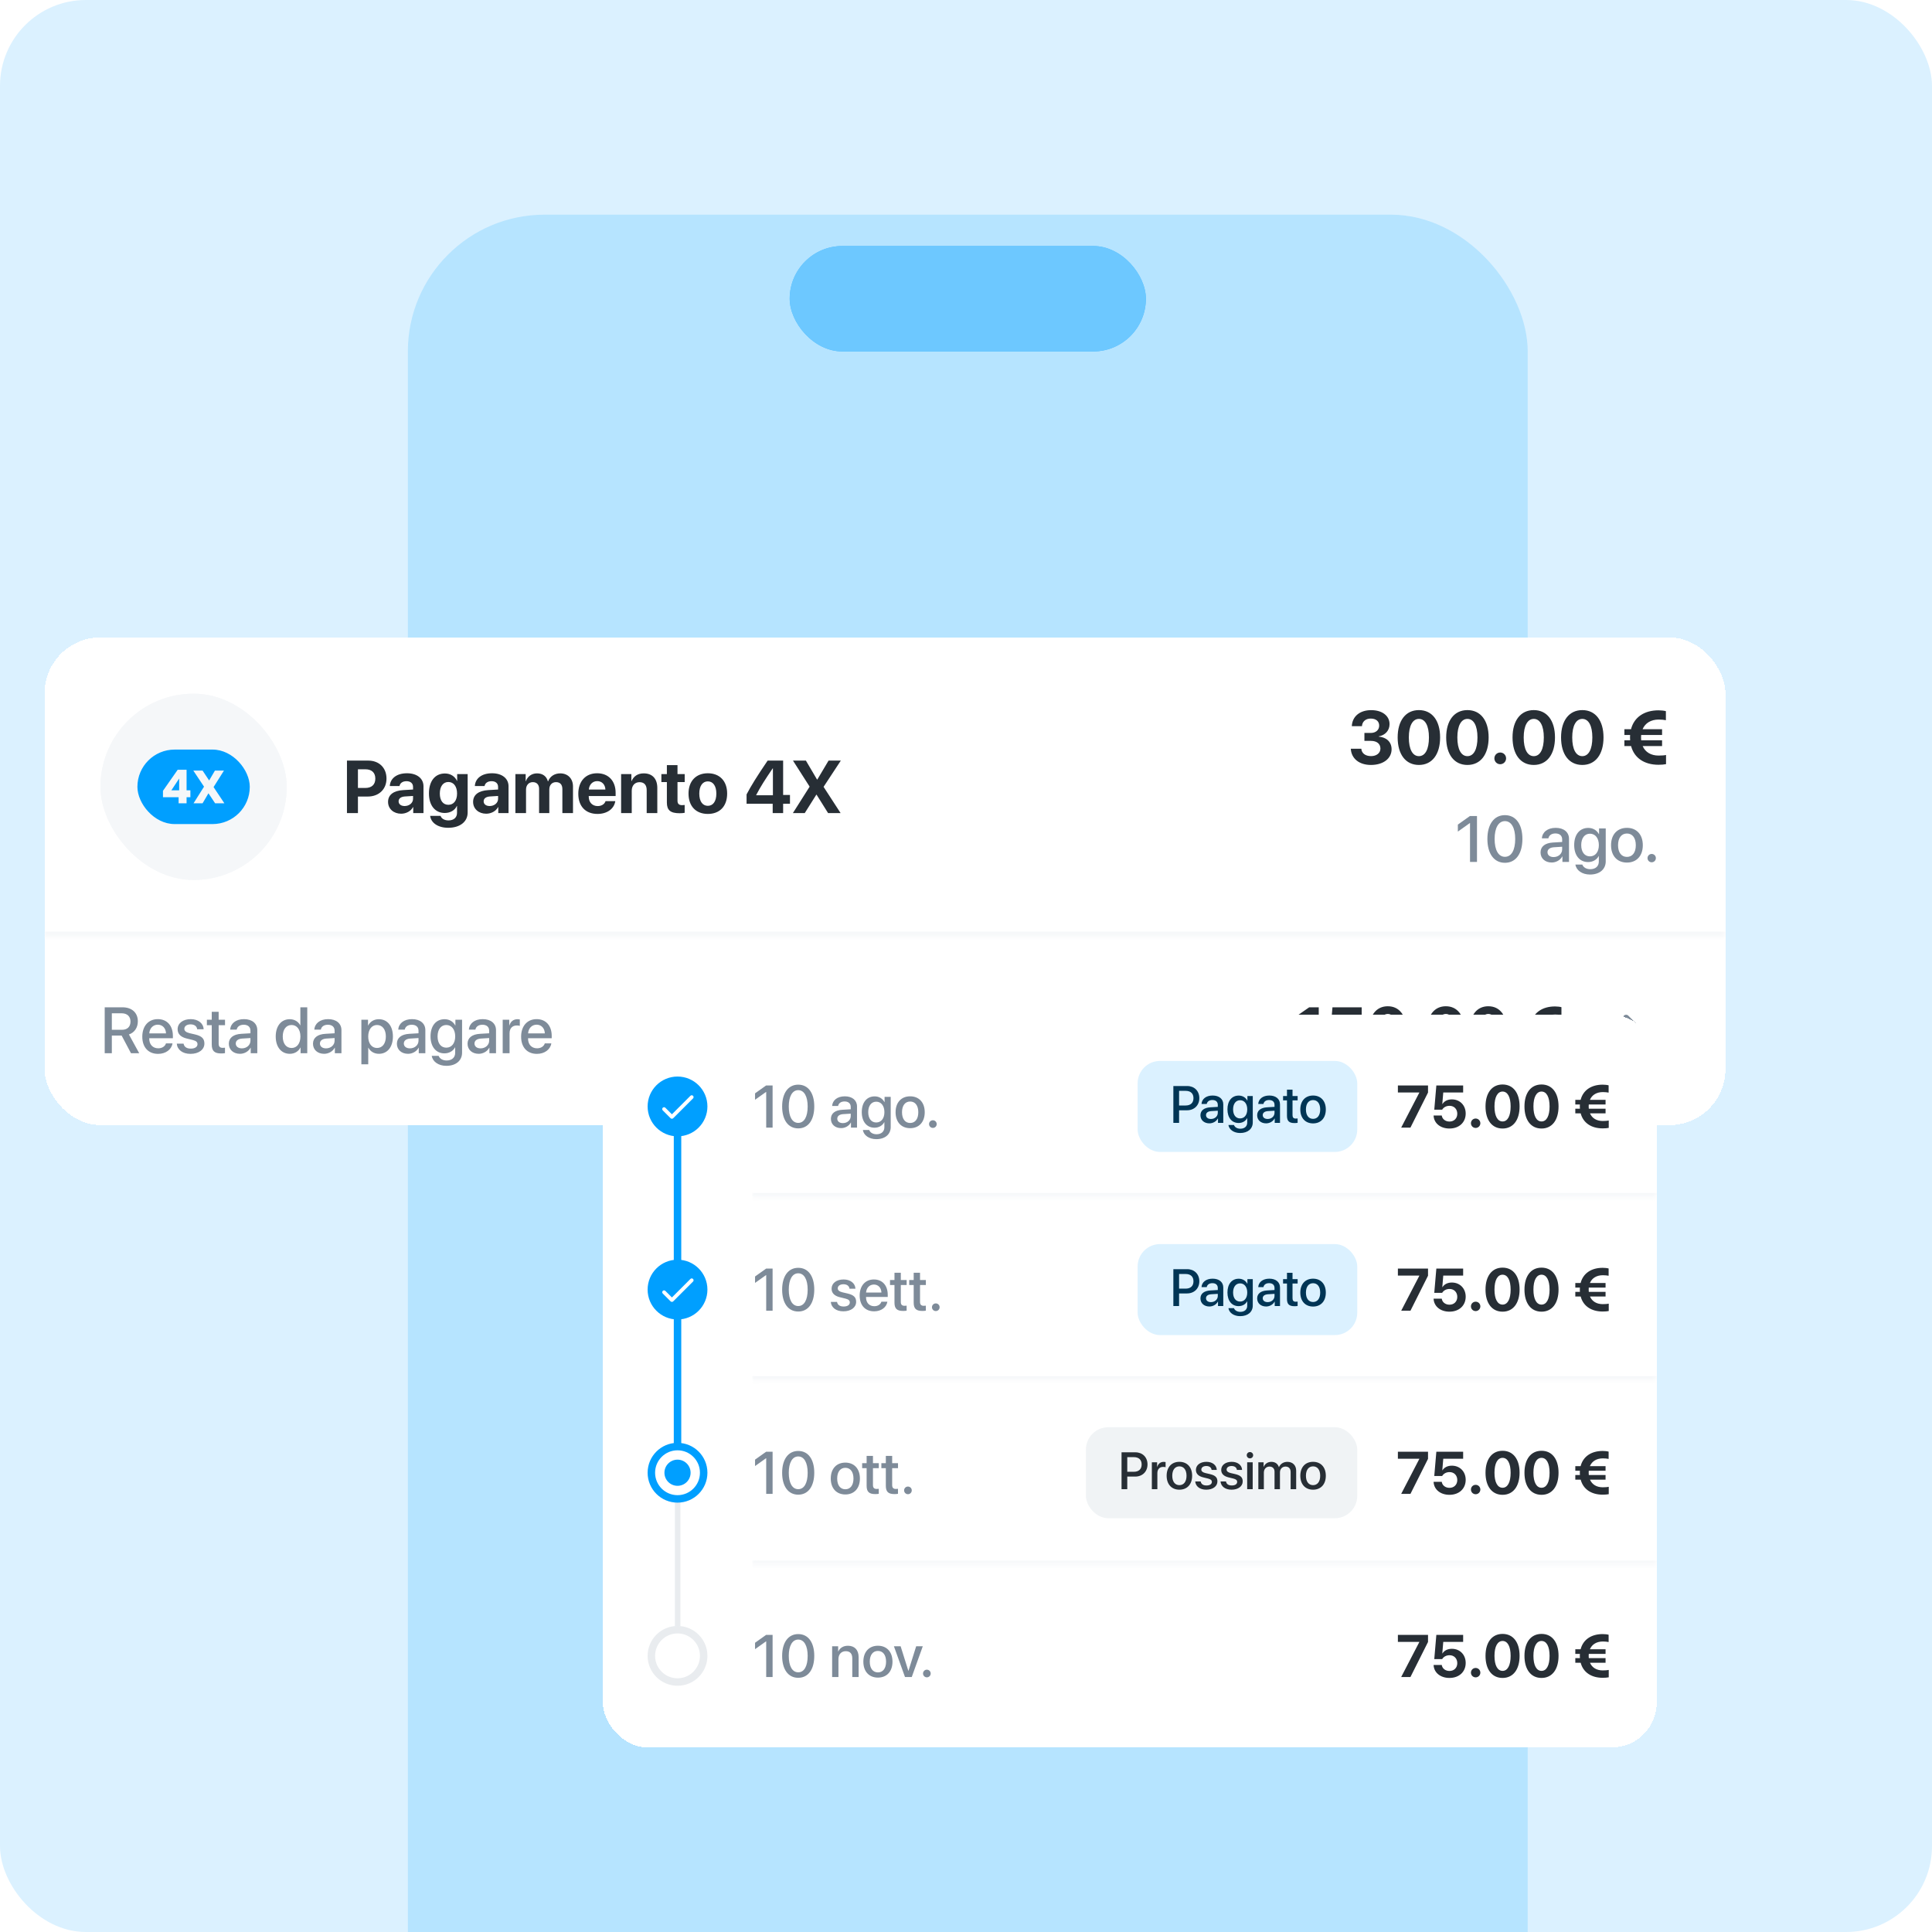 <svg width="411" height="411" viewBox="0 0 411 411" fill="none" xmlns="http://www.w3.org/2000/svg">
<g clip-path="url(#clip0_2944_912)">
<rect width="411" height="411" rx="18.267" fill="#DBF1FF"/>
<rect x="86.767" y="45.668" width="238.228" height="516.463" rx="29.096" fill="#B6E4FF"/>
<rect x="167.995" y="52.336" width="75.772" height="22.429" rx="11.214" fill="#49BAFF"/>
<rect x="167.994" y="52.336" width="75.772" height="22.429" rx="11.214" fill="#6DC8FF"/>
<g filter="url(#filter0_d_2944_912)">
<rect x="26.029" y="93.16" width="357.57" height="103.747" rx="11.886" fill="white" shape-rendering="crispEdges"/>
<mask id="path-7-inside-1_2944_912" fill="white">
<path d="M26.029 93.16H383.599V156.733H26.029V93.16Z"/>
</mask>
<path d="M383.599 156.733V155.742H26.029V156.733V157.723H383.599V156.733Z" fill="#F5F7F9" mask="url(#path-7-inside-1_2944_912)"/>
<rect x="37.915" y="105.137" width="39.62" height="39.62" rx="19.81" fill="#F5F7F9"/>
<rect x="37.915" y="105.137" width="39.62" height="39.62" rx="19.81" fill="#F5F7F9"/>
<rect x="45.772" y="117.023" width="23.905" height="15.848" rx="7.924" fill="#009FFF"/>
<path d="M51.21 127.162V125.795L54.34 121.318H56.232V125.696H57.044V127.162H56.232V128.449H54.538V127.162H51.21ZM54.657 123.18L52.993 125.696H54.657V123.18ZM62.301 128.449L60.885 126.32L59.637 128.449H57.715L59.944 124.913L57.666 121.496H59.637L61.033 123.596L62.262 121.496H64.183L61.974 125.002L64.272 128.449H62.301Z" fill="#F5F7F9"/>
<path d="M90.35 119.369H94.892C97.182 119.369 98.761 120.893 98.761 123.192C98.761 125.482 97.128 127.014 94.776 127.014H92.686V130.535H90.35V119.369ZM92.686 121.218V125.188H94.265C95.604 125.188 96.385 124.476 96.385 123.199C96.385 121.93 95.612 121.218 94.273 121.218H92.686ZM102.615 129.034C103.597 129.034 104.41 128.392 104.41 127.494V126.89L102.661 126.999C101.818 127.061 101.338 127.44 101.338 128.028C101.338 128.647 101.849 129.034 102.615 129.034ZM101.872 130.667C100.293 130.667 99.094 129.645 99.094 128.152C99.094 126.643 100.254 125.768 102.321 125.645L104.41 125.521V124.971C104.41 124.198 103.868 123.749 103.017 123.749C102.174 123.749 101.64 124.167 101.531 124.778H99.465C99.55 123.168 100.92 122.062 103.118 122.062C105.246 122.062 106.631 123.161 106.631 124.832V130.535H104.449V129.266H104.402C103.938 130.148 102.909 130.667 101.872 130.667ZM111.924 128.771C113.054 128.771 113.773 127.873 113.773 126.372C113.773 124.878 113.054 123.919 111.924 123.919C110.809 123.919 110.105 124.863 110.105 126.372C110.105 127.889 110.802 128.771 111.924 128.771ZM111.885 133.661C109.703 133.661 108.225 132.601 108.047 131.123H110.26C110.438 131.696 111.088 132.091 111.947 132.091C113.115 132.091 113.765 131.441 113.765 130.481V129.026H113.719C113.332 129.908 112.357 130.512 111.158 130.512C109.13 130.512 107.792 128.949 107.792 126.356C107.792 123.725 109.092 122.108 111.196 122.108C112.388 122.108 113.324 122.735 113.758 123.687H113.796V122.24H116.025V130.419C116.025 132.4 114.369 133.661 111.885 133.661ZM120.707 129.034C121.689 129.034 122.502 128.392 122.502 127.494V126.89L120.753 126.999C119.91 127.061 119.43 127.44 119.43 128.028C119.43 128.647 119.941 129.034 120.707 129.034ZM119.964 130.667C118.385 130.667 117.186 129.645 117.186 128.152C117.186 126.643 118.347 125.768 120.413 125.645L122.502 125.521V124.971C122.502 124.198 121.96 123.749 121.109 123.749C120.266 123.749 119.732 124.167 119.623 124.778H117.557C117.642 123.168 119.012 122.062 121.21 122.062C123.338 122.062 124.723 123.161 124.723 124.832V130.535H122.541V129.266H122.494C122.03 130.148 121.001 130.667 119.964 130.667ZM126.185 130.535V122.24H128.368V123.741H128.414C128.762 122.743 129.652 122.085 130.782 122.085C131.981 122.085 132.817 122.704 133.096 123.787H133.142C133.514 122.743 134.504 122.085 135.719 122.085C137.344 122.085 138.435 123.199 138.435 124.871V130.535H136.176V125.436C136.176 124.476 135.696 123.95 134.821 123.95C133.962 123.95 133.397 124.577 133.397 125.498V130.535H131.223V125.366C131.223 124.476 130.72 123.95 129.884 123.95C129.025 123.95 128.445 124.6 128.445 125.528V130.535H126.185ZM143.589 123.733C142.598 123.733 141.886 124.484 141.809 125.521H145.33C145.283 124.461 144.595 123.733 143.589 123.733ZM145.361 127.997H147.435C147.187 129.622 145.701 130.713 143.651 130.713C141.097 130.713 139.565 129.08 139.565 126.426C139.565 123.78 141.113 122.062 143.566 122.062C145.98 122.062 147.504 123.695 147.504 126.217V126.906H141.786V127.045C141.786 128.229 142.536 129.042 143.689 129.042C144.517 129.042 145.152 128.632 145.361 127.997ZM148.673 130.535V122.24H150.855V123.718H150.901C151.343 122.689 152.217 122.085 153.494 122.085C155.335 122.085 156.372 123.246 156.372 125.188V130.535H154.113V125.66C154.113 124.577 153.602 123.958 152.588 123.958C151.575 123.958 150.932 124.701 150.932 125.776V130.535H148.673ZM158.408 120.328H160.667V122.24H162.199V123.942H160.667V127.912C160.667 128.546 160.977 128.848 161.642 128.848C161.843 128.848 162.052 128.833 162.192 128.81V130.473C161.959 130.527 161.573 130.566 161.116 130.566C159.166 130.566 158.408 129.916 158.408 128.299V123.942H157.239V122.24H158.408V120.328ZM167.121 130.713C164.614 130.713 163.012 129.104 163.012 126.38C163.012 123.695 164.637 122.062 167.121 122.062C169.605 122.062 171.23 123.687 171.23 126.38C171.23 129.111 169.628 130.713 167.121 130.713ZM167.121 128.988C168.227 128.988 168.932 128.051 168.932 126.387C168.932 124.739 168.22 123.787 167.121 123.787C166.022 123.787 165.302 124.739 165.302 126.387C165.302 128.051 166.007 128.988 167.121 128.988ZM180.918 130.535V128.546H175.362V126.558C176.337 124.701 177.552 122.743 179.843 119.369H183.139V126.674H184.594V128.546H183.139V130.535H180.918ZM177.413 126.681V126.743H180.965V121.025H180.918C179.293 123.408 178.318 124.933 177.413 126.681ZM185.213 130.535L188.757 124.94V124.878L185.236 119.369H187.983L190.351 123.393H190.413L192.804 119.369H195.412L191.76 124.925V124.979L195.366 130.535H192.704L190.258 126.627H190.196L187.736 130.535H185.213Z" fill="#272E35"/>
<path d="M306.797 115.172V113.485H308.151C309.219 113.485 309.938 112.85 309.938 111.929C309.938 111.024 309.296 110.428 308.135 110.428C307.052 110.428 306.332 111.07 306.27 112.046H304.119C304.204 109.979 305.814 108.633 308.236 108.633C310.557 108.633 312.144 109.825 312.144 111.612C312.144 112.982 311.207 113.972 309.838 114.22V114.266C311.501 114.406 312.577 115.412 312.577 116.959C312.577 118.964 310.759 120.294 308.182 120.294C305.659 120.294 304.011 118.909 303.902 116.851H306.139C306.208 117.795 306.982 118.414 308.213 118.414C309.381 118.414 310.201 117.756 310.201 116.812C310.201 115.791 309.435 115.172 308.174 115.172H306.797ZM318.388 120.294C315.579 120.294 313.869 118.058 313.869 114.444C313.869 110.838 315.595 108.625 318.388 108.625C321.182 108.625 322.9 110.831 322.9 114.437C322.9 118.043 321.197 120.294 318.388 120.294ZM318.388 118.422C319.719 118.422 320.524 116.99 320.524 114.444C320.524 111.922 319.712 110.498 318.388 110.498C317.073 110.498 316.245 111.929 316.245 114.444C316.245 116.983 317.057 118.422 318.388 118.422ZM328.711 120.294C325.902 120.294 324.192 118.058 324.192 114.444C324.192 110.838 325.918 108.625 328.711 108.625C331.505 108.625 333.223 110.831 333.223 114.437C333.223 118.043 331.52 120.294 328.711 120.294ZM328.711 118.422C330.042 118.422 330.847 116.99 330.847 114.444C330.847 111.922 330.035 110.498 328.711 110.498C327.396 110.498 326.568 111.929 326.568 114.444C326.568 116.983 327.38 118.422 328.711 118.422ZM335.691 120.14C334.995 120.14 334.445 119.583 334.445 118.894C334.445 118.197 334.995 117.648 335.691 117.648C336.38 117.648 336.937 118.197 336.937 118.894C336.937 119.583 336.38 120.14 335.691 120.14ZM342.826 120.294C340.017 120.294 338.307 118.058 338.307 114.444C338.307 110.838 340.032 108.625 342.826 108.625C345.619 108.625 347.337 110.831 347.337 114.437C347.337 118.043 345.635 120.294 342.826 120.294ZM342.826 118.422C344.157 118.422 344.962 116.99 344.962 114.444C344.962 111.922 344.149 110.498 342.826 110.498C341.51 110.498 340.682 111.929 340.682 114.444C340.682 116.983 341.495 118.422 342.826 118.422ZM353.149 120.294C350.34 120.294 348.63 118.058 348.63 114.444C348.63 110.838 350.355 108.625 353.149 108.625C355.942 108.625 357.66 110.831 357.66 114.437C357.66 118.043 355.958 120.294 353.149 120.294ZM353.149 118.422C354.48 118.422 355.285 116.99 355.285 114.444C355.285 111.922 354.472 110.498 353.149 110.498C351.833 110.498 351.005 111.929 351.005 114.444C351.005 116.983 351.818 118.422 353.149 118.422ZM370.119 116.271H365.987C366.551 117.586 367.782 118.298 369.368 118.298C370.003 118.298 370.653 118.252 370.962 118.174V120.124C370.552 120.209 369.972 120.256 369.36 120.256C366.373 120.256 364.199 118.832 363.526 116.271H362.102V115.048H363.325C363.309 114.854 363.301 114.661 363.301 114.46C363.301 114.274 363.309 114.096 363.317 113.918H362.102V112.696H363.51C364.176 110.111 366.358 108.672 369.36 108.672C369.902 108.672 370.56 108.741 370.931 108.85V110.776C370.544 110.691 369.964 110.637 369.399 110.637C367.79 110.637 366.536 111.357 365.971 112.696H370.119V113.918H365.669C365.654 114.096 365.646 114.274 365.646 114.46C365.646 114.661 365.654 114.862 365.677 115.048H370.119V116.271Z" fill="#272E35"/>
<path d="M329.262 140.926V132.658H329.228L326.675 134.473V132.983L329.248 131.155H330.744V140.926H329.262ZM336.689 141.109C334.347 141.109 332.959 139.145 332.959 136.03C332.959 132.936 334.36 130.972 336.689 130.972C339.025 130.972 340.407 132.929 340.407 136.024C340.407 139.138 339.032 141.109 336.689 141.109ZM336.689 139.836C338.084 139.836 338.876 138.393 338.876 136.03C338.876 133.701 338.071 132.245 336.689 132.245C335.308 132.245 334.496 133.708 334.496 136.03C334.496 138.387 335.295 139.836 336.689 139.836ZM347.042 139.89C348.065 139.89 348.864 139.186 348.864 138.258V137.696L347.11 137.804C346.236 137.865 345.742 138.251 345.742 138.861C345.742 139.484 346.257 139.89 347.042 139.89ZM346.636 141.048C345.241 141.048 344.266 140.181 344.266 138.901C344.266 137.655 345.221 136.89 346.914 136.795L348.864 136.68V136.132C348.864 135.34 348.329 134.866 347.435 134.866C346.589 134.866 346.06 135.272 345.932 135.908H344.551C344.632 134.622 345.729 133.674 347.489 133.674C349.216 133.674 350.319 134.588 350.319 136.017V140.926H348.918V139.754H348.884C348.471 140.547 347.57 141.048 346.636 141.048ZM354.775 139.741C355.919 139.741 356.671 138.813 356.671 137.344C356.671 135.881 355.919 134.92 354.775 134.92C353.651 134.92 352.919 135.861 352.919 137.344C352.919 138.834 353.651 139.741 354.775 139.741ZM354.788 143.607C353.109 143.607 351.863 142.713 351.68 141.481H353.15C353.36 142.077 354.01 142.47 354.842 142.47C355.987 142.47 356.664 141.82 356.664 140.845V139.673H356.637C356.237 140.445 355.398 140.953 354.382 140.953C352.594 140.953 351.423 139.558 351.423 137.337C351.423 135.096 352.588 133.688 354.416 133.688C355.425 133.688 356.251 134.195 356.684 135.021H356.711V133.803H358.133V140.797C358.133 142.497 356.82 143.607 354.788 143.607ZM362.643 141.061C360.605 141.061 359.264 139.66 359.264 137.364C359.264 135.076 360.611 133.674 362.643 133.674C364.674 133.674 366.021 135.076 366.021 137.364C366.021 139.66 364.681 141.061 362.643 141.061ZM362.643 139.856C363.794 139.856 364.532 138.949 364.532 137.364C364.532 135.787 363.787 134.879 362.643 134.879C361.498 134.879 360.753 135.787 360.753 137.364C360.753 138.949 361.498 139.856 362.643 139.856ZM367.91 141C367.416 141 367.023 140.608 367.023 140.113C367.023 139.619 367.416 139.226 367.91 139.226C368.405 139.226 368.797 139.619 368.797 140.113C368.797 140.608 368.405 141 367.91 141Z" fill="#7E8B99"/>
<path d="M40.332 173.124V176.638H42.458C43.63 176.638 44.3 175.994 44.3 174.877C44.3 173.787 43.589 173.124 42.418 173.124H40.332ZM40.332 177.863V181.621H38.816V171.851H42.6C44.611 171.851 45.864 173.015 45.864 174.837C45.864 176.157 45.16 177.227 43.968 177.626L46.155 181.621H44.408L42.418 177.863H40.332ZM50.109 175.548C49.087 175.548 48.369 176.326 48.295 177.403H51.856C51.822 176.313 51.132 175.548 50.109 175.548ZM51.85 179.529H53.238C53.035 180.829 51.802 181.757 50.17 181.757C48.078 181.757 46.812 180.341 46.812 178.093C46.812 175.859 48.099 174.369 50.109 174.369C52.087 174.369 53.319 175.764 53.319 177.924V178.425H48.288V178.513C48.288 179.752 49.033 180.572 50.204 180.572C51.037 180.572 51.653 180.152 51.85 179.529ZM54.328 176.516C54.328 175.243 55.452 174.369 57.117 174.369C58.702 174.369 59.812 175.256 59.86 176.523H58.485C58.417 175.879 57.896 175.48 57.077 175.48C56.285 175.48 55.757 175.866 55.757 176.428C55.757 176.868 56.109 177.166 56.847 177.349L58.045 177.626C59.48 177.972 60.022 178.513 60.022 179.563C60.022 180.863 58.81 181.757 57.063 181.757C55.377 181.757 54.26 180.883 54.145 179.576H55.594C55.709 180.26 56.237 180.639 57.131 180.639C58.011 180.639 58.553 180.274 58.553 179.698C58.553 179.244 58.282 178.994 57.537 178.804L56.264 178.493C54.978 178.181 54.328 177.511 54.328 176.516ZM61.586 172.812H63.056V174.498H64.41V175.656H63.056V179.583C63.056 180.199 63.326 180.477 63.922 180.477C64.071 180.477 64.308 180.463 64.403 180.443V181.601C64.24 181.641 63.916 181.668 63.59 181.668C62.148 181.668 61.586 181.12 61.586 179.746V175.656H60.55V174.498H61.586V172.812ZM67.998 180.585C69.021 180.585 69.82 179.881 69.82 178.953V178.391L68.066 178.5C67.193 178.561 66.698 178.947 66.698 179.556C66.698 180.179 67.213 180.585 67.998 180.585ZM67.592 181.743C66.197 181.743 65.222 180.876 65.222 179.597C65.222 178.351 66.177 177.586 67.87 177.491L69.82 177.376V176.827C69.82 176.035 69.285 175.561 68.391 175.561C67.545 175.561 67.017 175.967 66.888 176.604H65.507C65.588 175.317 66.685 174.369 68.445 174.369C70.172 174.369 71.276 175.283 71.276 176.712V181.621H69.874V180.45H69.84C69.427 181.242 68.526 181.743 67.592 181.743ZM78.189 181.743C76.388 181.743 75.196 180.308 75.196 178.06C75.196 175.812 76.388 174.383 78.175 174.383C79.198 174.383 80.01 174.898 80.41 175.683H80.437V171.851H81.906V181.621H80.484V180.409H80.457C80.037 181.222 79.225 181.743 78.189 181.743ZM78.575 175.615C77.417 175.615 76.692 176.563 76.692 178.06C76.692 179.563 77.417 180.504 78.575 180.504C79.699 180.504 80.45 179.549 80.45 178.06C80.45 176.583 79.699 175.615 78.575 175.615ZM85.901 180.585C86.923 180.585 87.722 179.881 87.722 178.953V178.391L85.969 178.5C85.095 178.561 84.601 178.947 84.601 179.556C84.601 180.179 85.115 180.585 85.901 180.585ZM85.495 181.743C84.1 181.743 83.125 180.876 83.125 179.597C83.125 178.351 84.079 177.586 85.772 177.491L87.722 177.376V176.827C87.722 176.035 87.187 175.561 86.294 175.561C85.447 175.561 84.919 175.967 84.79 176.604H83.409C83.49 175.317 84.587 174.369 86.348 174.369C88.074 174.369 89.178 175.283 89.178 176.712V181.621H87.776V180.45H87.743C87.33 181.242 86.429 181.743 85.495 181.743ZM97.127 174.383C98.935 174.383 100.127 175.805 100.127 178.06C100.127 180.314 98.942 181.743 97.154 181.743C96.132 181.743 95.319 181.242 94.913 180.45H94.879V183.977H93.417V174.498H94.832V175.724H94.859C95.279 174.904 96.098 174.383 97.127 174.383ZM96.741 180.504C97.899 180.504 98.624 179.556 98.624 178.06C98.624 176.57 97.899 175.615 96.741 175.615C95.624 175.615 94.873 176.59 94.873 178.06C94.873 179.542 95.617 180.504 96.741 180.504ZM103.749 180.585C104.772 180.585 105.571 179.881 105.571 178.953V178.391L103.817 178.5C102.943 178.561 102.449 178.947 102.449 179.556C102.449 180.179 102.964 180.585 103.749 180.585ZM103.343 181.743C101.948 181.743 100.973 180.876 100.973 179.597C100.973 178.351 101.928 177.586 103.621 177.491L105.571 177.376V176.827C105.571 176.035 105.036 175.561 104.142 175.561C103.296 175.561 102.767 175.967 102.639 176.604H101.257C101.339 175.317 102.436 174.369 104.196 174.369C105.923 174.369 107.026 175.283 107.026 176.712V181.621H105.625V180.45H105.591C105.178 181.242 104.277 181.743 103.343 181.743ZM111.482 180.436C112.626 180.436 113.378 179.509 113.378 178.039C113.378 176.577 112.626 175.615 111.482 175.615C110.358 175.615 109.626 176.556 109.626 178.039C109.626 179.529 110.358 180.436 111.482 180.436ZM111.495 184.302C109.816 184.302 108.57 183.409 108.387 182.176H109.857C110.067 182.772 110.717 183.165 111.549 183.165C112.694 183.165 113.371 182.515 113.371 181.54V180.368H113.344C112.944 181.14 112.105 181.648 111.089 181.648C109.301 181.648 108.13 180.253 108.13 178.032C108.13 175.791 109.295 174.383 111.123 174.383C112.132 174.383 112.958 174.891 113.391 175.717H113.418V174.498H114.84V181.492C114.84 183.192 113.527 184.302 111.495 184.302ZM118.781 180.585C119.803 180.585 120.602 179.881 120.602 178.953V178.391L118.849 178.5C117.975 178.561 117.481 178.947 117.481 179.556C117.481 180.179 117.995 180.585 118.781 180.585ZM118.375 181.743C116.98 181.743 116.005 180.876 116.005 179.597C116.005 178.351 116.959 177.586 118.652 177.491L120.602 177.376V176.827C120.602 176.035 120.067 175.561 119.174 175.561C118.327 175.561 117.799 175.967 117.67 176.604H116.289C116.37 175.317 117.467 174.369 119.228 174.369C120.954 174.369 122.058 175.283 122.058 176.712V181.621H120.656V180.45H120.623C120.209 181.242 119.309 181.743 118.375 181.743ZM123.48 181.621V174.498H124.875V175.71H124.909C125.146 174.877 125.782 174.383 126.622 174.383C126.832 174.383 127.014 174.417 127.123 174.437V175.798C127.008 175.751 126.75 175.717 126.466 175.717C125.525 175.717 124.942 176.346 124.942 177.355V181.621H123.48ZM130.698 175.548C129.675 175.548 128.958 176.326 128.883 177.403H132.445C132.411 176.313 131.72 175.548 130.698 175.548ZM132.438 179.529H133.826C133.623 180.829 132.39 181.757 130.759 181.757C128.666 181.757 127.4 180.341 127.4 178.093C127.4 175.859 128.687 174.369 130.698 174.369C132.675 174.369 133.907 175.764 133.907 177.924V178.425H128.876V178.513C128.876 179.752 129.621 180.572 130.793 180.572C131.625 180.572 132.242 180.152 132.438 179.529Z" fill="#7E8B99"/>
<path d="M295.057 181.621V173.726H295.016L292.524 175.446V173.604L295.05 171.851H297.081V181.621H295.057ZM303.033 181.838C300.934 181.838 299.424 180.592 299.363 178.825H301.252C301.367 179.651 302.099 180.219 303.047 180.219C304.116 180.219 304.854 179.475 304.854 178.412C304.854 177.328 304.116 176.57 303.06 176.57C302.322 176.57 301.686 176.908 301.347 177.47H299.519L300 171.851H306.215V173.476H301.604L301.381 176.15H301.422C301.821 175.493 302.6 175.08 303.595 175.08C305.464 175.08 306.805 176.455 306.805 178.357C306.805 180.429 305.274 181.838 303.033 181.838ZM311.768 181.838C309.31 181.838 307.813 179.881 307.813 176.719C307.813 173.564 309.323 171.627 311.768 171.627C314.212 171.627 315.715 173.557 315.715 176.712C315.715 179.867 314.226 181.838 311.768 181.838ZM311.768 180.199C312.932 180.199 313.636 178.947 313.636 176.719C313.636 174.512 312.925 173.266 311.768 173.266C310.617 173.266 309.892 174.518 309.892 176.719C309.892 178.94 310.603 180.199 311.768 180.199ZM317.875 181.702C317.266 181.702 316.785 181.215 316.785 180.612C316.785 180.003 317.266 179.522 317.875 179.522C318.478 179.522 318.965 180.003 318.965 180.612C318.965 181.215 318.478 181.702 317.875 181.702ZM324.118 181.838C321.66 181.838 320.164 179.881 320.164 176.719C320.164 173.564 321.674 171.627 324.118 171.627C326.562 171.627 328.065 173.557 328.065 176.712C328.065 179.867 326.576 181.838 324.118 181.838ZM324.118 180.199C325.283 180.199 325.987 178.947 325.987 176.719C325.987 174.512 325.276 173.266 324.118 173.266C322.967 173.266 322.242 174.518 322.242 176.719C322.242 178.94 322.953 180.199 324.118 180.199ZM333.15 181.838C330.693 181.838 329.196 179.881 329.196 176.719C329.196 173.564 330.706 171.627 333.15 171.627C335.595 171.627 337.098 173.557 337.098 176.712C337.098 179.867 335.608 181.838 333.15 181.838ZM333.15 180.199C334.315 180.199 335.019 178.947 335.019 176.719C335.019 174.512 334.308 173.266 333.15 173.266C331.999 173.266 331.275 174.518 331.275 176.719C331.275 178.94 331.986 180.199 333.15 180.199ZM347.999 178.317H344.383C344.878 179.468 345.954 180.091 347.342 180.091C347.898 180.091 348.466 180.05 348.737 179.983V181.689C348.378 181.763 347.871 181.804 347.336 181.804C344.722 181.804 342.819 180.558 342.23 178.317H340.984V177.247H342.054C342.041 177.078 342.034 176.908 342.034 176.732C342.034 176.57 342.041 176.414 342.047 176.258H340.984V175.189H342.217C342.799 172.927 344.708 171.668 347.336 171.668C347.81 171.668 348.385 171.729 348.71 171.823V173.509C348.372 173.435 347.864 173.388 347.369 173.388C345.961 173.388 344.864 174.017 344.37 175.189H347.999V176.258H344.106C344.092 176.414 344.086 176.57 344.086 176.732C344.086 176.908 344.092 177.085 344.113 177.247H347.999V178.317Z" fill="#272E35"/>
<g clip-path="url(#clip1_2944_912)">
<path d="M362 180.615C362.258 180.873 362.674 180.873 362.931 180.615L365.962 177.585C366.22 177.327 366.22 176.911 365.962 176.653L362.931 173.623C362.674 173.365 362.258 173.365 362 173.623C361.743 173.88 361.743 174.296 362 174.554L364.562 177.122L362 179.684C361.743 179.942 361.749 180.365 362 180.615Z" fill="#7E8B99"/>
</g>
</g>
<g filter="url(#filter1_d_2944_912)">
<rect x="145.219" y="203.574" width="224.219" height="155.84" rx="9.541" fill="white" shape-rendering="crispEdges"/>
<rect x="160.559" y="228.355" width="1.18" height="110.929" fill="#E9ECEF"/>
<rect x="160.326" y="226.633" width="1.59" height="73.945" fill="#009FFF"/>
<circle cx="161.121" cy="223.056" r="6.361" fill="#009FFF"/>
<g clip-path="url(#clip2_2944_912)">
<path d="M159.929 224.728L158.537 223.336C158.382 223.181 158.136 223.181 157.981 223.336C157.825 223.491 157.825 223.738 157.981 223.893L159.646 225.559C159.801 225.714 160.052 225.714 160.207 225.559L164.421 221.349C164.576 221.194 164.576 220.947 164.421 220.792C164.266 220.637 164.019 220.637 163.864 220.792L159.929 224.728Z" fill="white"/>
</g>
<mask id="path-25-inside-2_2944_912" fill="white">
<path d="M177.023 203.832H369.438V242.275H177.023V203.832Z"/>
</mask>
<path d="M369.438 242.275V241.48H177.023V242.275V243.07H369.438V242.275Z" fill="#F5F7F9" mask="url(#path-25-inside-2_2944_912)"/>
<path d="M179.986 227.555V219.97H179.955L177.614 221.635V220.268L179.974 218.591H181.347V227.555H179.986ZM186.801 227.722C184.651 227.722 183.378 225.921 183.378 223.064C183.378 220.225 184.664 218.423 186.801 218.423C188.944 218.423 190.211 220.219 190.211 223.057C190.211 225.915 188.95 227.722 186.801 227.722ZM186.801 226.555C188.08 226.555 188.807 225.231 188.807 223.064C188.807 220.927 188.068 219.591 186.801 219.591C185.534 219.591 184.788 220.933 184.788 223.064C184.788 225.225 185.521 226.555 186.801 226.555ZM196.298 226.604C197.236 226.604 197.969 225.958 197.969 225.107V224.592L196.361 224.691C195.559 224.747 195.106 225.101 195.106 225.66C195.106 226.232 195.578 226.604 196.298 226.604ZM195.926 227.666C194.646 227.666 193.752 226.871 193.752 225.697C193.752 224.554 194.627 223.852 196.18 223.766L197.969 223.66V223.157C197.969 222.43 197.479 221.995 196.659 221.995C195.882 221.995 195.398 222.368 195.28 222.952H194.013C194.087 221.772 195.093 220.902 196.708 220.902C198.292 220.902 199.305 221.741 199.305 223.051V227.555H198.019V226.48H197.988C197.609 227.207 196.783 227.666 195.926 227.666ZM203.392 226.468C204.442 226.468 205.132 225.617 205.132 224.269C205.132 222.927 204.442 222.045 203.392 222.045C202.361 222.045 201.69 222.908 201.69 224.269C201.69 225.635 202.361 226.468 203.392 226.468ZM203.405 230.015C201.864 230.015 200.721 229.195 200.553 228.064H201.901C202.094 228.611 202.69 228.971 203.454 228.971C204.504 228.971 205.125 228.375 205.125 227.48V226.406H205.1C204.734 227.114 203.964 227.58 203.032 227.58C201.392 227.58 200.317 226.3 200.317 224.262C200.317 222.206 201.386 220.914 203.063 220.914C203.989 220.914 204.746 221.38 205.144 222.138H205.169V221.02H206.473V227.437C206.473 228.996 205.268 230.015 203.405 230.015ZM210.61 227.679C208.741 227.679 207.511 226.393 207.511 224.287C207.511 222.188 208.747 220.902 210.61 220.902C212.474 220.902 213.71 222.188 213.71 224.287C213.71 226.393 212.48 227.679 210.61 227.679ZM210.61 226.573C211.666 226.573 212.343 225.741 212.343 224.287C212.343 222.84 211.66 222.008 210.61 222.008C209.561 222.008 208.877 222.84 208.877 224.287C208.877 225.741 209.561 226.573 210.61 226.573ZM215.443 227.623C214.99 227.623 214.629 227.263 214.629 226.809C214.629 226.356 214.99 225.996 215.443 225.996C215.896 225.996 216.257 226.356 216.257 226.809C216.257 227.263 215.896 227.623 215.443 227.623Z" fill="#7E8B99"/>
<rect x="259" y="213.375" width="46.722" height="19.361" rx="4.771" fill="#DBF1FF"/>
<path d="M266.602 218.712H269.543C271.065 218.712 272.125 219.761 272.125 221.288C272.125 222.821 271.043 223.875 269.505 223.875H267.82V226.555H266.602V218.712ZM267.82 219.739V222.853H269.217C270.277 222.853 270.88 222.283 270.88 221.293C270.88 220.304 270.277 219.739 269.222 219.739H267.82ZM274.592 225.723C275.413 225.723 276.054 225.158 276.054 224.413V223.962L274.647 224.049C273.946 224.098 273.549 224.408 273.549 224.897C273.549 225.397 273.962 225.723 274.592 225.723ZM274.266 226.653C273.147 226.653 272.364 225.957 272.364 224.93C272.364 223.929 273.13 223.315 274.489 223.239L276.054 223.147V222.707C276.054 222.071 275.625 221.69 274.908 221.69C274.228 221.69 273.804 222.016 273.701 222.527H272.592C272.657 221.494 273.538 220.734 274.951 220.734C276.337 220.734 277.223 221.467 277.223 222.614V226.555H276.098V225.614H276.071C275.739 226.25 275.016 226.653 274.266 226.653ZM280.799 225.604C281.718 225.604 282.321 224.859 282.321 223.679C282.321 222.505 281.718 221.734 280.799 221.734C279.897 221.734 279.31 222.489 279.31 223.679C279.31 224.875 279.897 225.604 280.799 225.604ZM280.81 228.707C279.462 228.707 278.462 227.99 278.315 227H279.495C279.663 227.479 280.185 227.794 280.854 227.794C281.772 227.794 282.316 227.272 282.316 226.489V225.549H282.294C281.973 226.169 281.299 226.576 280.484 226.576C279.049 226.576 278.109 225.457 278.109 223.674C278.109 221.875 279.044 220.744 280.511 220.744C281.321 220.744 281.984 221.152 282.332 221.815H282.354V220.837H283.495V226.451C283.495 227.816 282.441 228.707 280.81 228.707ZM286.659 225.723C287.479 225.723 288.121 225.158 288.121 224.413V223.962L286.713 224.049C286.012 224.098 285.615 224.408 285.615 224.897C285.615 225.397 286.028 225.723 286.659 225.723ZM286.333 226.653C285.213 226.653 284.43 225.957 284.43 224.93C284.43 223.929 285.197 223.315 286.555 223.239L288.121 223.147V222.707C288.121 222.071 287.691 221.69 286.974 221.69C286.294 221.69 285.871 222.016 285.767 222.527H284.658C284.724 221.494 285.604 220.734 287.017 220.734C288.403 220.734 289.289 221.467 289.289 222.614V226.555H288.164V225.614H288.137C287.805 226.25 287.083 226.653 286.333 226.653ZM290.773 219.483H291.953V220.837H293.04V221.766H291.953V224.919C291.953 225.413 292.17 225.636 292.648 225.636C292.768 225.636 292.958 225.625 293.034 225.609V226.538C292.904 226.571 292.643 226.593 292.382 226.593C291.224 226.593 290.773 226.152 290.773 225.049V221.766H289.942V220.837H290.773V219.483ZM296.323 226.663C294.687 226.663 293.61 225.538 293.61 223.696C293.61 221.859 294.692 220.734 296.323 220.734C297.953 220.734 299.035 221.859 299.035 223.696C299.035 225.538 297.959 226.663 296.323 226.663ZM296.323 225.696C297.247 225.696 297.839 224.968 297.839 223.696C297.839 222.429 297.241 221.701 296.323 221.701C295.404 221.701 294.806 222.429 294.806 223.696C294.806 224.968 295.404 225.696 296.323 225.696Z" fill="#003555"/>
<path d="M315.069 227.555L318.926 220.119V220.082H314.367V218.591H320.778V220.101L317.038 227.555H315.069ZM325.331 227.753C323.405 227.753 322.02 226.611 321.964 224.989H323.697C323.803 225.747 324.474 226.269 325.343 226.269C326.325 226.269 327.002 225.586 327.002 224.61C327.002 223.616 326.325 222.921 325.356 222.921C324.678 222.921 324.095 223.231 323.784 223.747H322.107L322.548 218.591H328.25V220.082H324.02L323.815 222.536H323.852C324.219 221.933 324.933 221.554 325.846 221.554C327.561 221.554 328.791 222.815 328.791 224.561C328.791 226.461 327.387 227.753 325.331 227.753ZM330.909 227.629C330.35 227.629 329.909 227.182 329.909 226.629C329.909 226.07 330.35 225.629 330.909 225.629C331.462 225.629 331.909 226.07 331.909 226.629C331.909 227.182 331.462 227.629 330.909 227.629ZM336.636 227.753C334.381 227.753 333.008 225.958 333.008 223.057C333.008 220.163 334.394 218.386 336.636 218.386C338.879 218.386 340.258 220.157 340.258 223.051C340.258 225.946 338.891 227.753 336.636 227.753ZM336.636 226.25C337.704 226.25 338.351 225.101 338.351 223.057C338.351 221.032 337.698 219.889 336.636 219.889C335.58 219.889 334.915 221.039 334.915 223.057C334.915 225.095 335.568 226.25 336.636 226.25ZM344.923 227.753C342.668 227.753 341.295 225.958 341.295 223.057C341.295 220.163 342.68 218.386 344.923 218.386C347.165 218.386 348.544 220.157 348.544 223.051C348.544 225.946 347.177 227.753 344.923 227.753ZM344.923 226.25C345.991 226.25 346.637 225.101 346.637 223.057C346.637 221.032 345.985 219.889 344.923 219.889C343.867 219.889 343.202 221.039 343.202 223.057C343.202 225.095 343.854 226.25 344.923 226.25ZM358.545 224.523H355.228C355.681 225.579 356.669 226.151 357.942 226.151C358.452 226.151 358.973 226.114 359.222 226.051V227.617C358.893 227.685 358.427 227.722 357.936 227.722C355.538 227.722 353.793 226.579 353.252 224.523H352.11V223.542H353.091C353.079 223.387 353.072 223.231 353.072 223.07C353.072 222.921 353.079 222.778 353.085 222.635H352.11V221.654H353.24C353.774 219.579 355.526 218.423 357.936 218.423C358.371 218.423 358.899 218.479 359.197 218.566V220.113C358.887 220.045 358.421 220.001 357.967 220.001C356.675 220.001 355.669 220.579 355.215 221.654H358.545V222.635H354.973C354.961 222.778 354.954 222.921 354.954 223.07C354.954 223.231 354.961 223.393 354.979 223.542H358.545V224.523Z" fill="#272E35"/>
<circle cx="161.121" cy="262.017" r="6.361" fill="#009FFF"/>
<g clip-path="url(#clip3_2944_912)">
<path d="M159.929 263.689L158.537 262.297C158.382 262.142 158.136 262.142 157.981 262.297C157.825 262.452 157.825 262.699 157.981 262.854L159.646 264.52C159.801 264.675 160.052 264.675 160.207 264.52L164.421 260.31C164.576 260.155 164.576 259.908 164.421 259.753C164.266 259.598 164.019 259.598 163.864 259.753L159.929 263.689Z" fill="white"/>
</g>
<mask id="path-33-inside-3_2944_912" fill="white">
<path d="M177.023 242.793H369.438V281.236H177.023V242.793Z"/>
</mask>
<path d="M369.438 281.236V280.441H177.023V281.236V282.031H369.438V281.236Z" fill="#F5F7F9" mask="url(#path-33-inside-3_2944_912)"/>
<path d="M179.986 266.516V258.931H179.955L177.614 260.596V259.229L179.974 257.552H181.347V266.516H179.986ZM186.801 266.683C184.651 266.683 183.378 264.882 183.378 262.025C183.378 259.186 184.664 257.384 186.801 257.384C188.944 257.384 190.211 259.18 190.211 262.018C190.211 264.876 188.95 266.683 186.801 266.683ZM186.801 265.516C188.08 265.516 188.807 264.192 188.807 262.025C188.807 259.888 188.068 258.552 186.801 258.552C185.534 258.552 184.788 259.894 184.788 262.025C184.788 264.186 185.521 265.516 186.801 265.516ZM193.895 261.832C193.895 260.664 194.926 259.863 196.454 259.863C197.907 259.863 198.926 260.677 198.97 261.838H197.709C197.646 261.248 197.168 260.882 196.416 260.882C195.69 260.882 195.205 261.236 195.205 261.751C195.205 262.155 195.528 262.428 196.205 262.596L197.305 262.851C198.622 263.167 199.119 263.664 199.119 264.627C199.119 265.82 198.007 266.64 196.404 266.64C194.857 266.64 193.832 265.839 193.727 264.64H195.056C195.162 265.267 195.646 265.615 196.466 265.615C197.274 265.615 197.771 265.279 197.771 264.751C197.771 264.335 197.522 264.105 196.839 263.932L195.671 263.646C194.491 263.36 193.895 262.745 193.895 261.832ZM202.895 260.944C201.957 260.944 201.299 261.658 201.231 262.646H204.498C204.467 261.646 203.833 260.944 202.895 260.944ZM204.492 264.596H205.765C205.579 265.789 204.448 266.64 202.951 266.64C201.032 266.64 199.87 265.342 199.87 263.279C199.87 261.229 201.05 259.863 202.895 259.863C204.709 259.863 205.84 261.142 205.84 263.124V263.584H201.224V263.664C201.224 264.801 201.908 265.553 202.982 265.553C203.746 265.553 204.312 265.168 204.492 264.596ZM207.275 258.434H208.623V259.981H209.865V261.043H208.623V264.646C208.623 265.211 208.871 265.466 209.418 265.466C209.554 265.466 209.772 265.453 209.859 265.435V266.497C209.71 266.534 209.411 266.559 209.113 266.559C207.79 266.559 207.275 266.056 207.275 264.795V261.043H206.324V259.981H207.275V258.434ZM211.362 258.434H212.71V259.981H213.952V261.043H212.71V264.646C212.71 265.211 212.958 265.466 213.505 265.466C213.642 265.466 213.859 265.453 213.946 265.435V266.497C213.797 266.534 213.499 266.559 213.201 266.559C211.877 266.559 211.362 266.056 211.362 264.795V261.043H210.412V259.981H211.362V258.434ZM216.064 266.584C215.611 266.584 215.25 266.224 215.25 265.77C215.25 265.317 215.611 264.956 216.064 264.956C216.518 264.956 216.878 265.317 216.878 265.77C216.878 266.224 216.518 266.584 216.064 266.584Z" fill="#7E8B99"/>
<rect x="259" y="252.336" width="46.722" height="19.361" rx="4.771" fill="#DBF1FF"/>
<path d="M266.602 257.673H269.543C271.065 257.673 272.125 258.722 272.125 260.249C272.125 261.782 271.043 262.836 269.505 262.836H267.82V265.516H266.602V257.673ZM267.82 258.7V261.814H269.217C270.277 261.814 270.88 261.244 270.88 260.254C270.88 259.265 270.277 258.7 269.222 258.7H267.82ZM274.592 264.684C275.413 264.684 276.054 264.119 276.054 263.374V262.923L274.647 263.01C273.946 263.059 273.549 263.369 273.549 263.858C273.549 264.358 273.962 264.684 274.592 264.684ZM274.266 265.613C273.147 265.613 272.364 264.918 272.364 263.89C272.364 262.89 273.13 262.276 274.489 262.2L276.054 262.108V261.667C276.054 261.032 275.625 260.651 274.908 260.651C274.228 260.651 273.804 260.977 273.701 261.488H272.592C272.657 260.455 273.538 259.694 274.951 259.694C276.337 259.694 277.223 260.428 277.223 261.575V265.516H276.098V264.575H276.071C275.739 265.211 275.016 265.613 274.266 265.613ZM280.799 264.564C281.718 264.564 282.321 263.82 282.321 262.64C282.321 261.466 281.718 260.695 280.799 260.695C279.897 260.695 279.31 261.45 279.31 262.64C279.31 263.836 279.897 264.564 280.799 264.564ZM280.81 267.668C279.462 267.668 278.462 266.951 278.315 265.961H279.495C279.663 266.44 280.185 266.755 280.854 266.755C281.772 266.755 282.316 266.233 282.316 265.45V264.51H282.294C281.973 265.13 281.299 265.537 280.484 265.537C279.049 265.537 278.109 264.418 278.109 262.635C278.109 260.836 279.044 259.705 280.511 259.705C281.321 259.705 281.984 260.113 282.332 260.776H282.354V259.798H283.495V265.412C283.495 266.777 282.441 267.668 280.81 267.668ZM286.659 264.684C287.479 264.684 288.121 264.119 288.121 263.374V262.923L286.713 263.01C286.012 263.059 285.615 263.369 285.615 263.858C285.615 264.358 286.028 264.684 286.659 264.684ZM286.333 265.613C285.213 265.613 284.43 264.918 284.43 263.89C284.43 262.89 285.197 262.276 286.555 262.2L288.121 262.108V261.667C288.121 261.032 287.691 260.651 286.974 260.651C286.294 260.651 285.871 260.977 285.767 261.488H284.658C284.724 260.455 285.604 259.694 287.017 259.694C288.403 259.694 289.289 260.428 289.289 261.575V265.516H288.164V264.575H288.137C287.805 265.211 287.083 265.613 286.333 265.613ZM290.773 258.444H291.953V259.798H293.04V260.727H291.953V263.88C291.953 264.374 292.17 264.597 292.648 264.597C292.768 264.597 292.958 264.586 293.034 264.57V265.499C292.904 265.532 292.643 265.554 292.382 265.554C291.224 265.554 290.773 265.113 290.773 264.01V260.727H289.942V259.798H290.773V258.444ZM296.323 265.624C294.687 265.624 293.61 264.499 293.61 262.657C293.61 260.82 294.692 259.694 296.323 259.694C297.953 259.694 299.035 260.82 299.035 262.657C299.035 264.499 297.959 265.624 296.323 265.624ZM296.323 264.657C297.247 264.657 297.839 263.929 297.839 262.657C297.839 261.39 297.241 260.662 296.323 260.662C295.404 260.662 294.806 261.39 294.806 262.657C294.806 263.929 295.404 264.657 296.323 264.657Z" fill="#003555"/>
<path d="M315.069 266.516L318.926 259.08V259.043H314.367V257.552H320.778V259.062L317.038 266.516H315.069ZM325.331 266.714C323.405 266.714 322.02 265.571 321.964 263.95H323.697C323.803 264.708 324.474 265.23 325.343 265.23C326.325 265.23 327.002 264.547 327.002 263.571C327.002 262.577 326.325 261.882 325.356 261.882C324.678 261.882 324.095 262.192 323.784 262.708H322.107L322.548 257.552H328.25V259.043H324.02L323.815 261.497H323.852C324.219 260.894 324.933 260.515 325.846 260.515C327.561 260.515 328.791 261.776 328.791 263.522C328.791 265.422 327.387 266.714 325.331 266.714ZM330.909 266.59C330.35 266.59 329.909 266.143 329.909 265.59C329.909 265.031 330.35 264.59 330.909 264.59C331.462 264.59 331.909 265.031 331.909 265.59C331.909 266.143 331.462 266.59 330.909 266.59ZM336.636 266.714C334.381 266.714 333.008 264.919 333.008 262.018C333.008 259.124 334.394 257.347 336.636 257.347C338.879 257.347 340.258 259.117 340.258 262.012C340.258 264.907 338.891 266.714 336.636 266.714ZM336.636 265.211C337.704 265.211 338.351 264.062 338.351 262.018C338.351 259.993 337.698 258.85 336.636 258.85C335.58 258.85 334.915 260 334.915 262.018C334.915 264.056 335.568 265.211 336.636 265.211ZM344.923 266.714C342.668 266.714 341.295 264.919 341.295 262.018C341.295 259.124 342.68 257.347 344.923 257.347C347.165 257.347 348.544 259.117 348.544 262.012C348.544 264.907 347.177 266.714 344.923 266.714ZM344.923 265.211C345.991 265.211 346.637 264.062 346.637 262.018C346.637 259.993 345.985 258.85 344.923 258.85C343.867 258.85 343.202 260 343.202 262.018C343.202 264.056 343.854 265.211 344.923 265.211ZM358.545 263.484H355.228C355.681 264.54 356.669 265.112 357.942 265.112C358.452 265.112 358.973 265.075 359.222 265.012V266.578C358.893 266.646 358.427 266.683 357.936 266.683C355.538 266.683 353.793 265.54 353.252 263.484H352.11V262.503H353.091C353.079 262.348 353.072 262.192 353.072 262.031C353.072 261.882 353.079 261.739 353.085 261.596H352.11V260.614H353.24C353.774 258.54 355.526 257.384 357.936 257.384C358.371 257.384 358.899 257.44 359.197 257.527V259.074C358.887 259.006 358.421 258.962 357.967 258.962C356.675 258.962 355.669 259.54 355.215 260.614H358.545V261.596H354.973C354.961 261.739 354.954 261.882 354.954 262.031C354.954 262.192 354.961 262.354 354.979 262.503H358.545V263.484Z" fill="#272E35"/>
<circle cx="161.121" cy="300.978" r="5.566" fill="white" stroke="#009FFF" stroke-width="1.59"/>
<circle cx="161.12" cy="300.978" r="2.783" fill="#009FFF"/>
<mask id="path-41-inside-4_2944_912" fill="white">
<path d="M177.023 281.496H369.438V320.456H177.023V281.496Z"/>
</mask>
<path d="M369.438 320.456V319.661H177.023V320.456V321.251H369.438V320.456Z" fill="#F5F7F9" mask="url(#path-41-inside-4_2944_912)"/>
<path d="M179.986 305.477V297.892H179.955L177.614 299.557V298.19L179.974 296.513H181.347V305.477H179.986ZM186.801 305.644C184.651 305.644 183.378 303.843 183.378 300.985C183.378 298.147 184.664 296.345 186.801 296.345C188.944 296.345 190.211 298.141 190.211 300.979C190.211 303.837 188.95 305.644 186.801 305.644ZM186.801 304.476C188.08 304.476 188.807 303.153 188.807 300.985C188.807 298.849 188.068 297.513 186.801 297.513C185.534 297.513 184.788 298.855 184.788 300.985C184.788 303.147 185.521 304.476 186.801 304.476ZM196.82 305.601C194.951 305.601 193.721 304.315 193.721 302.209C193.721 300.11 194.957 298.824 196.82 298.824C198.684 298.824 199.92 300.11 199.92 302.209C199.92 304.315 198.69 305.601 196.82 305.601ZM196.82 304.495C197.876 304.495 198.553 303.663 198.553 302.209C198.553 300.762 197.87 299.929 196.82 299.929C195.77 299.929 195.087 300.762 195.087 302.209C195.087 303.663 195.77 304.495 196.82 304.495ZM201.349 297.395H202.697V298.942H203.939V300.004H202.697V303.607C202.697 304.172 202.945 304.427 203.492 304.427C203.628 304.427 203.846 304.414 203.933 304.396V305.458C203.784 305.495 203.485 305.52 203.187 305.52C201.864 305.52 201.349 305.017 201.349 303.756V300.004H200.398V298.942H201.349V297.395ZM205.436 297.395H206.784V298.942H208.026V300.004H206.784V303.607C206.784 304.172 207.032 304.427 207.579 304.427C207.716 304.427 207.933 304.414 208.02 304.396V305.458C207.871 305.495 207.573 305.52 207.275 305.52C205.951 305.52 205.436 305.017 205.436 303.756V300.004H204.486V298.942H205.436V297.395ZM210.138 305.545C209.685 305.545 209.324 305.185 209.324 304.731C209.324 304.278 209.685 303.917 210.138 303.917C210.592 303.917 210.952 304.278 210.952 304.731C210.952 305.185 210.592 305.545 210.138 305.545Z" fill="#7E8B99"/>
<rect x="248" y="291.297" width="57.722" height="19.361" rx="4.771" fill="#F0F3F5"/>
<path d="M255.58 296.633H258.52C260.042 296.633 261.102 297.682 261.102 299.21C261.102 300.743 260.02 301.797 258.482 301.797H256.797V304.477H255.58V296.633ZM256.797 297.661V300.775H258.194C259.254 300.775 259.857 300.204 259.857 299.215C259.857 298.226 259.254 297.661 258.2 297.661H256.797ZM262.026 304.477V298.759H263.146V299.732H263.173C263.363 299.063 263.874 298.666 264.548 298.666C264.716 298.666 264.863 298.693 264.95 298.71V299.802C264.858 299.764 264.651 299.737 264.423 299.737C263.667 299.737 263.2 300.242 263.2 301.052V304.477H262.026ZM267.885 304.585C266.249 304.585 265.173 303.46 265.173 301.618C265.173 299.78 266.255 298.655 267.885 298.655C269.516 298.655 270.597 299.78 270.597 301.618C270.597 303.46 269.521 304.585 267.885 304.585ZM267.885 303.618C268.809 303.618 269.402 302.889 269.402 301.618C269.402 300.351 268.804 299.623 267.885 299.623C266.967 299.623 266.369 300.351 266.369 301.618C266.369 302.889 266.967 303.618 267.885 303.618ZM271.402 300.378C271.402 299.357 272.304 298.655 273.641 298.655C274.913 298.655 275.804 299.367 275.842 300.384H274.739C274.685 299.867 274.266 299.547 273.609 299.547C272.973 299.547 272.549 299.857 272.549 300.308C272.549 300.661 272.831 300.9 273.424 301.047L274.386 301.27C275.538 301.547 275.973 301.982 275.973 302.824C275.973 303.868 275 304.585 273.598 304.585C272.244 304.585 271.347 303.884 271.255 302.835H272.418C272.511 303.384 272.935 303.688 273.652 303.688C274.359 303.688 274.793 303.395 274.793 302.933C274.793 302.569 274.576 302.368 273.978 302.215L272.956 301.965C271.924 301.715 271.402 301.177 271.402 300.378ZM276.783 300.378C276.783 299.357 277.685 298.655 279.022 298.655C280.294 298.655 281.185 299.367 281.223 300.384H280.12C280.066 299.867 279.647 299.547 278.989 299.547C278.354 299.547 277.93 299.857 277.93 300.308C277.93 300.661 278.212 300.9 278.805 301.047L279.767 301.27C280.919 301.547 281.354 301.982 281.354 302.824C281.354 303.868 280.381 304.585 278.979 304.585C277.625 304.585 276.728 303.884 276.636 302.835H277.799C277.892 303.384 278.315 303.688 279.033 303.688C279.74 303.688 280.174 303.395 280.174 302.933C280.174 302.569 279.957 302.368 279.359 302.215L278.337 301.965C277.305 301.715 276.783 301.177 276.783 300.378ZM282.305 304.477V298.759H283.479V304.477H282.305ZM282.892 297.922C282.517 297.922 282.213 297.623 282.213 297.253C282.213 296.878 282.517 296.579 282.892 296.579C283.272 296.579 283.577 296.878 283.577 297.253C283.577 297.623 283.272 297.922 282.892 297.922ZM284.68 304.477V298.759H285.8V299.721H285.827C286.082 299.085 286.68 298.661 287.452 298.661C288.246 298.661 288.822 299.068 289.05 299.78H289.077C289.371 299.085 290.045 298.661 290.86 298.661C291.991 298.661 292.73 299.411 292.73 300.547V304.477H291.55V300.829C291.55 300.09 291.154 299.666 290.458 299.666C289.762 299.666 289.278 300.183 289.278 300.906V304.477H288.126V300.743C288.126 300.085 287.708 299.666 287.045 299.666C286.349 299.666 285.854 300.21 285.854 300.944V304.477H284.68ZM296.323 304.585C294.687 304.585 293.61 303.46 293.61 301.618C293.61 299.78 294.692 298.655 296.323 298.655C297.953 298.655 299.035 299.78 299.035 301.618C299.035 303.46 297.959 304.585 296.323 304.585ZM296.323 303.618C297.247 303.618 297.839 302.889 297.839 301.618C297.839 300.351 297.241 299.623 296.323 299.623C295.404 299.623 294.806 300.351 294.806 301.618C294.806 302.889 295.404 303.618 296.323 303.618Z" fill="#272E35"/>
<path d="M315.069 305.477L318.926 298.041V298.004H314.367V296.513H320.778V298.022L317.038 305.477H315.069ZM325.331 305.675C323.405 305.675 322.02 304.532 321.964 302.911H323.697C323.803 303.669 324.474 304.191 325.343 304.191C326.325 304.191 327.002 303.507 327.002 302.532C327.002 301.538 326.325 300.843 325.356 300.843C324.678 300.843 324.095 301.153 323.784 301.669H322.107L322.548 296.513H328.25V298.004H324.02L323.815 300.457H323.852C324.219 299.855 324.933 299.476 325.846 299.476C327.561 299.476 328.791 300.737 328.791 302.483C328.791 304.383 327.387 305.675 325.331 305.675ZM330.909 305.551C330.35 305.551 329.909 305.104 329.909 304.551C329.909 303.992 330.35 303.551 330.909 303.551C331.462 303.551 331.909 303.992 331.909 304.551C331.909 305.104 331.462 305.551 330.909 305.551ZM336.636 305.675C334.381 305.675 333.008 303.88 333.008 300.979C333.008 298.085 334.394 296.308 336.636 296.308C338.879 296.308 340.258 298.078 340.258 300.973C340.258 303.868 338.891 305.675 336.636 305.675ZM336.636 304.172C337.704 304.172 338.351 303.023 338.351 300.979C338.351 298.954 337.698 297.811 336.636 297.811C335.58 297.811 334.915 298.96 334.915 300.979C334.915 303.017 335.568 304.172 336.636 304.172ZM344.923 305.675C342.668 305.675 341.295 303.88 341.295 300.979C341.295 298.085 342.68 296.308 344.923 296.308C347.165 296.308 348.544 298.078 348.544 300.973C348.544 303.868 347.177 305.675 344.923 305.675ZM344.923 304.172C345.991 304.172 346.637 303.023 346.637 300.979C346.637 298.954 345.985 297.811 344.923 297.811C343.867 297.811 343.202 298.96 343.202 300.979C343.202 303.017 343.854 304.172 344.923 304.172ZM358.545 302.445H355.228C355.681 303.501 356.669 304.073 357.942 304.073C358.452 304.073 358.973 304.035 359.222 303.973V305.539C358.893 305.607 358.427 305.644 357.936 305.644C355.538 305.644 353.793 304.501 353.252 302.445H352.11V301.464H353.091C353.079 301.308 353.072 301.153 353.072 300.992C353.072 300.843 353.079 300.7 353.085 300.557H352.11V299.575H353.24C353.774 297.501 355.526 296.345 357.936 296.345C358.371 296.345 358.899 296.401 359.197 296.488V298.035C358.887 297.967 358.421 297.923 357.967 297.923C356.675 297.923 355.669 298.501 355.215 299.575H358.545V300.557H354.973C354.961 300.7 354.954 300.843 354.954 300.992C354.954 301.153 354.961 301.315 354.979 301.464H358.545V302.445Z" fill="#272E35"/>
<rect width="12.722" height="12.722" transform="translate(154.761 333.574)" fill="white"/>
<circle cx="161.121" cy="339.935" r="5.566" stroke="#E9ECEF" stroke-width="1.59"/>
<path d="M179.986 344.434V336.849H179.955L177.614 338.514V337.147L179.974 335.47H181.347V344.434H179.986ZM186.801 344.601C184.651 344.601 183.378 342.8 183.378 339.943C183.378 337.104 184.664 335.302 186.801 335.302C188.944 335.302 190.211 337.098 190.211 339.936C190.211 342.794 188.95 344.601 186.801 344.601ZM186.801 343.434C188.08 343.434 188.807 342.11 188.807 339.943C188.807 337.806 188.068 336.47 186.801 336.47C185.534 336.47 184.788 337.812 184.788 339.943C184.788 342.104 185.521 343.434 186.801 343.434ZM194.013 344.434V337.899H195.292V338.992H195.323C195.677 338.247 196.373 337.787 197.379 337.787C198.82 337.787 199.647 338.706 199.647 340.203V344.434H198.299V340.464C198.299 339.483 197.839 338.942 196.907 338.942C195.963 338.942 195.354 339.613 195.354 340.626V344.434H194.013ZM203.753 344.558C201.883 344.558 200.653 343.272 200.653 341.166C200.653 339.067 201.889 337.781 203.753 337.781C205.616 337.781 206.852 339.067 206.852 341.166C206.852 343.272 205.622 344.558 203.753 344.558ZM203.753 343.452C204.809 343.452 205.486 342.62 205.486 341.166C205.486 339.719 204.802 338.887 203.753 338.887C202.703 338.887 202.019 339.719 202.019 341.166C202.019 342.62 202.703 343.452 203.753 343.452ZM213.294 337.899L210.952 344.434H209.511L207.157 337.899H208.585L210.225 343.123H210.25L211.89 337.899H213.294ZM214.163 344.502C213.71 344.502 213.35 344.142 213.35 343.688C213.35 343.235 213.71 342.874 214.163 342.874C214.617 342.874 214.977 343.235 214.977 343.688C214.977 344.142 214.617 344.502 214.163 344.502Z" fill="#7E8B99"/>
<path d="M315.069 344.434L318.926 336.998V336.961H314.367V335.47H320.778V336.98L317.038 344.434H315.069ZM325.331 344.632C323.405 344.632 322.02 343.489 321.964 341.868H323.697C323.803 342.626 324.474 343.148 325.343 343.148C326.325 343.148 327.002 342.464 327.002 341.489C327.002 340.495 326.325 339.8 325.356 339.8C324.678 339.8 324.095 340.11 323.784 340.626H322.107L322.548 335.47H328.25V336.961H324.02L323.815 339.415H323.852C324.219 338.812 324.933 338.433 325.846 338.433C327.561 338.433 328.791 339.694 328.791 341.44C328.791 343.34 327.387 344.632 325.331 344.632ZM330.909 344.508C330.35 344.508 329.909 344.061 329.909 343.508C329.909 342.949 330.35 342.508 330.909 342.508C331.462 342.508 331.909 342.949 331.909 343.508C331.909 344.061 331.462 344.508 330.909 344.508ZM336.636 344.632C334.381 344.632 333.008 342.837 333.008 339.936C333.008 337.042 334.394 335.265 336.636 335.265C338.879 335.265 340.258 337.035 340.258 339.93C340.258 342.825 338.891 344.632 336.636 344.632ZM336.636 343.129C337.704 343.129 338.351 341.98 338.351 339.936C338.351 337.911 337.698 336.768 336.636 336.768C335.58 336.768 334.915 337.917 334.915 339.936C334.915 341.974 335.568 343.129 336.636 343.129ZM344.923 344.632C342.668 344.632 341.295 342.837 341.295 339.936C341.295 337.042 342.68 335.265 344.923 335.265C347.165 335.265 348.544 337.035 348.544 339.93C348.544 342.825 347.177 344.632 344.923 344.632ZM344.923 343.129C345.991 343.129 346.637 341.98 346.637 339.936C346.637 337.911 345.985 336.768 344.923 336.768C343.867 336.768 343.202 337.917 343.202 339.936C343.202 341.974 343.854 343.129 344.923 343.129ZM358.545 341.402H355.228C355.681 342.458 356.669 343.03 357.942 343.03C358.452 343.03 358.973 342.992 359.222 342.93V344.496C358.893 344.564 358.427 344.601 357.936 344.601C355.538 344.601 353.793 343.458 353.252 341.402H352.11V340.421H353.091C353.079 340.266 353.072 340.11 353.072 339.949C353.072 339.8 353.079 339.657 353.085 339.514H352.11V338.532H353.24C353.774 336.458 355.526 335.302 357.936 335.302C358.371 335.302 358.899 335.358 359.197 335.445V336.992C358.887 336.924 358.421 336.88 357.967 336.88C356.675 336.88 355.669 337.458 355.215 338.532H358.545V339.514H354.973C354.961 339.657 354.954 339.8 354.954 339.949C354.954 340.11 354.961 340.272 354.979 340.421H358.545V341.402Z" fill="#272E35"/>
</g>
</g>
<defs>
<filter id="filter0_d_2944_912" x="-35.604" y="90.505" width="447.753" height="194.53" filterUnits="userSpaceOnUse" color-interpolation-filters="sRGB">
<feFlood flood-opacity="0" result="BackgroundImageFix"/>
<feColorMatrix in="SourceAlpha" type="matrix" values="0 0 0 0 0 0 0 0 0 0 0 0 0 0 0 0 0 0 127 0" result="hardAlpha"/>
<feOffset dx="-16.541" dy="42.436"/>
<feGaussianBlur stdDeviation="22.546"/>
<feComposite in2="hardAlpha" operator="out"/>
<feColorMatrix type="matrix" values="0 0 0 0 0.626 0 0 0 0 0.838 0 0 0 0 0.962 0 0 0 0.8 0"/>
<feBlend mode="normal" in2="BackgroundImageFix" result="effect1_dropShadow_2944_912"/>
<feBlend mode="normal" in="SourceGraphic" in2="effect1_dropShadow_2944_912" result="shape"/>
</filter>
<filter id="filter1_d_2944_912" x="81.914" y="169.58" width="316.85" height="248.471" filterUnits="userSpaceOnUse" color-interpolation-filters="sRGB">
<feFlood flood-opacity="0" result="BackgroundImageFix"/>
<feColorMatrix in="SourceAlpha" type="matrix" values="0 0 0 0 0 0 0 0 0 0 0 0 0 0 0 0 0 0 127 0" result="hardAlpha"/>
<feOffset dx="-16.99" dy="12.321"/>
<feGaussianBlur stdDeviation="23.158"/>
<feComposite in2="hardAlpha" operator="out"/>
<feColorMatrix type="matrix" values="0 0 0 0 0.626 0 0 0 0 0.838 0 0 0 0 0.962 0 0 0 1 0"/>
<feBlend mode="normal" in2="BackgroundImageFix" result="effect1_dropShadow_2944_912"/>
<feBlend mode="normal" in="SourceGraphic" in2="effect1_dropShadow_2944_912" result="shape"/>
</filter>
<clipPath id="clip0_2944_912">
<rect width="411" height="411" rx="17.81" fill="white"/>
</clipPath>
<clipPath id="clip1_2944_912">
<rect width="15.848" height="15.848" fill="white" transform="translate(371.713 185.047) rotate(-180)"/>
</clipPath>
<clipPath id="clip2_2944_912">
<rect width="9.541" height="9.541" fill="white" transform="translate(156.351 218.285)"/>
</clipPath>
<clipPath id="clip3_2944_912">
<rect width="9.541" height="9.541" fill="white" transform="translate(156.351 257.246)"/>
</clipPath>
</defs>
</svg>

